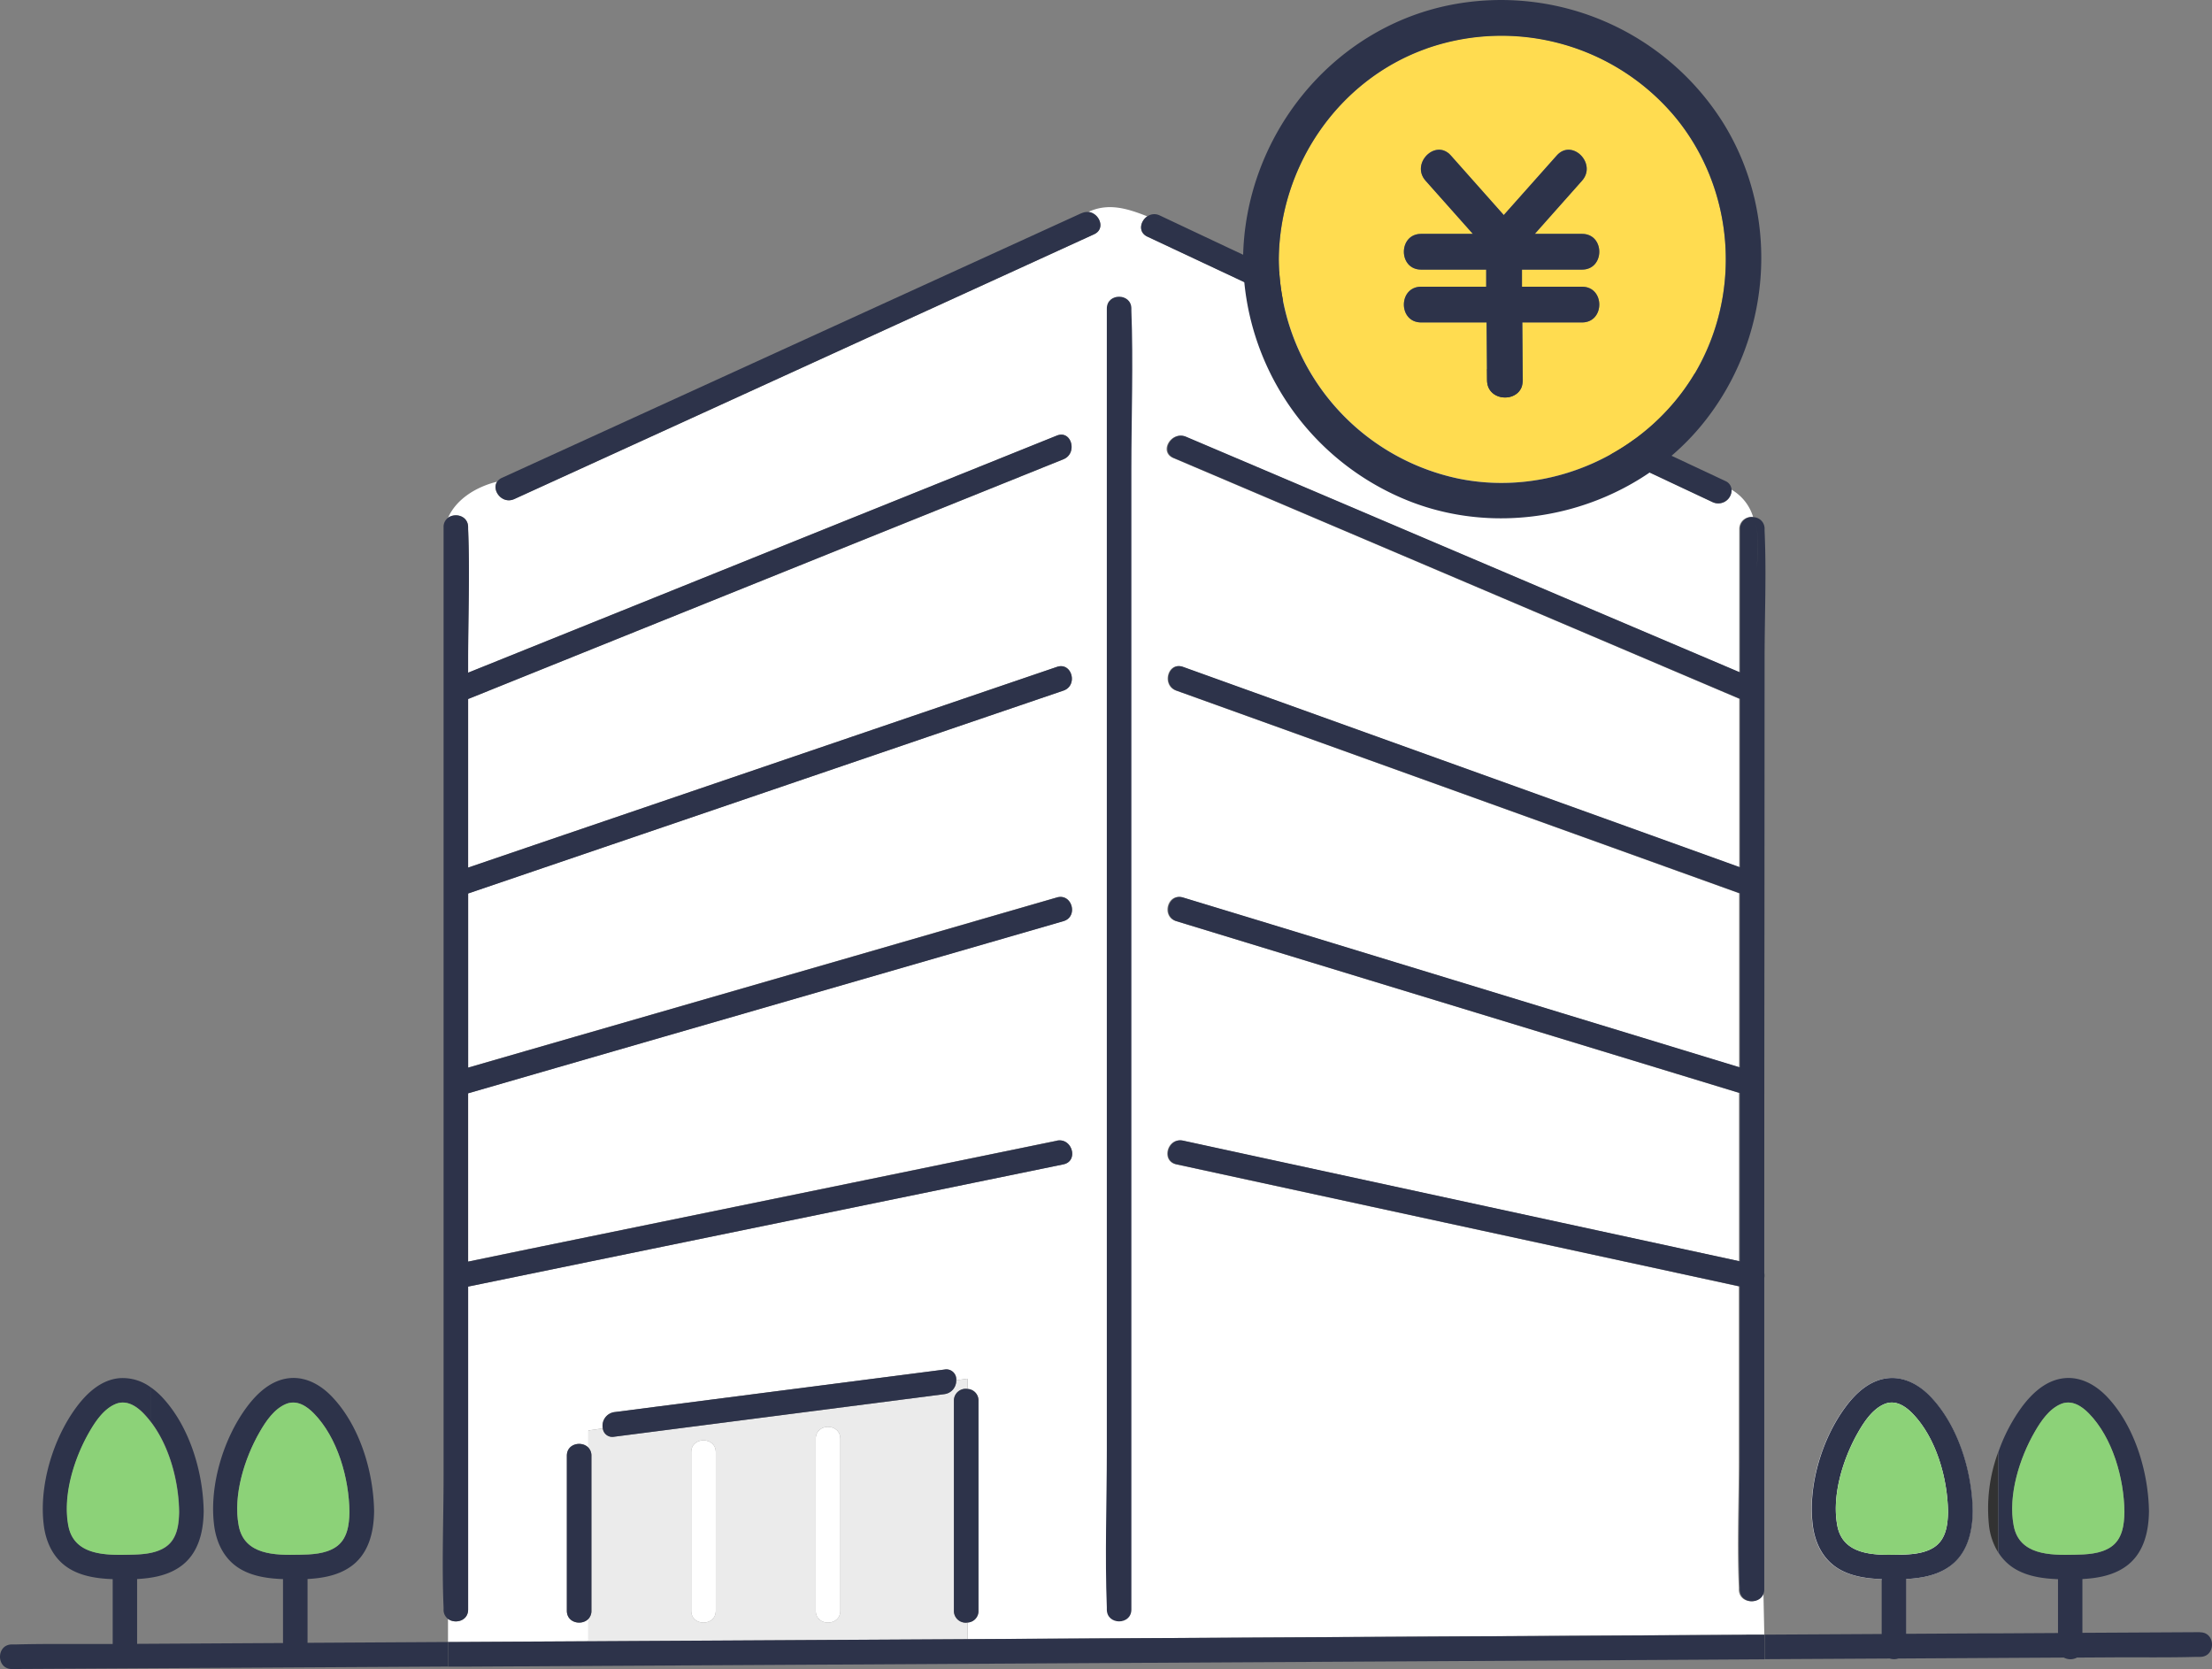 <svg xmlns="http://www.w3.org/2000/svg" width="589" height="444.351" viewBox="0 0 589 444.351">
  <rect x="0" y="0" width="589" height="444.351" fill="#808080" stroke="none"/>
  <g id="グループ_7218" data-name="グループ 7218" transform="translate(-647 -251.657)">
    <g id="レイヤー_2" data-name="レイヤー 2" transform="translate(647 306.812)">
      <g id="レイヤー_1" data-name="レイヤー 1" transform="translate(0 -0.009)">
        <path id="パス_951" data-name="パス 951" d="M456.975,82.112V385.956c0,4.219-6.541,4.213-6.541,0v-.582c-.536-13.933,0-27.99,0-41.929V39.6c0-4.213,6.541-4.206,6.541,0v.589C457.5,54.116,456.975,68.179,456.975,82.112Z" transform="translate(-155.715 -12.6)" fill="#fff"/>
        <path id="パス_952" data-name="パス 952" d="M756.051,530.1c-3.827-.144-7.771-.654-11.12-2.551-4.337-2.433-6.541-6.8-7.2-11.6-1.406-10.577,2.388-23.189,8.706-31.692,2.747-3.709,6.489-7.163,11.284-7.653,4.448-.458,8.451,1.845,11.427,4.991,7.313,7.712,10.943,19.748,11.153,30.227a3.751,3.751,0,0,1,0,.386c-.1,5.743-1.6,11.571-6.685,14.868-3.238,2.106-7.163,2.786-11.042,3v14.6" transform="translate(-255.069 -164.822)" fill="#fff"/>
        <path id="パス_953" data-name="パス 953" d="M532.617,367.984c0,4.219-6.541,4.213-6.541,0v-.477c-.5-11.369,0-22.894,0-34.25V287.325l-16.431-3.572L427.919,266.04l-51.675-11.205c-4.121-.89-2.368-7.2,1.733-6.306l18.969,4.114,81.725,17.714,47.45,10.257v-44.8l-16.392-5-81.889-24.974-51.616-15.758c-4.023-1.223-2.3-7.535,1.733-6.306l18.878,5.763,81.922,25.013,47.4,14.469V182.672l-16.5-5.939-82.02-29.527-51.414-18.5c-3.925-1.419-2.231-7.738,1.733-6.312l18.969,6.822,82.039,29.514,47.227,17.007V130.892L509,123.579,427.075,88.735,375.439,66.776c-3.866-1.642-.53-7.274,3.3-5.645l18.845,8.006L479.516,104l46.678,19.833V85.667a3.154,3.154,0,0,1,3.709-3.133,12.533,12.533,0,0,0-5.75-7.313,3.553,3.553,0,0,1-4.978,3.349l-18.636-8.752L419.461,31.728,368.61,7.846c-2.564-1.2-1.9-4.141-.039-5.4-5.233-2.067-10.328-3.683-15.7-1.177,2.9.321,4.69,4.494,1.491,5.952L335.191,16,252.119,53.935,200,77.706c-3.225,1.478-6.1-2.355-4.579-4.618-5.887,1.465-10.937,4.834-13.043,9.609,1.89-1.38,5.338-.543,5.338,2.512v.5c.484,11.63,0,23.385,0,35.015v3.212l15.771-6.351L290,82.743,344.5,60.83c3.925-1.576,5.593,4.755,1.733,6.306l-19.911,8.019-86.5,34.806-52.094,20.984v44.879l15.882-5.416,86.612-29.514,54.292-18.5c4-1.361,5.7,4.958,1.733,6.312L326.21,135.53,239.6,165.044l-51.872,17.661v46.364l15.7-4.54,86.828-25.079,54.246-15.7c4.056-1.171,5.776,5.141,1.733,6.306L326.38,195.8l-86.814,25.112L187.727,235.9v44.807l15.823-3.271,86.631-17.759,54.292-11.153c4.114-.844,5.854,5.462,1.733,6.306l-19.964,4.1-86.605,17.785-51.911,10.656v85.971c0,3.074-3.473,3.925-5.357,2.5V382l22.09-.124,15.28-.085v-5.939c-1.753,1.832-5.724,1.105-5.724-2.178V332.413c0-3.271,3.971-4,5.724-2.172v-4.579l3.853-.53a3.656,3.656,0,0,1,3.048-4.337l10.95-1.413,77-9.923a2.64,2.64,0,0,1,3.107,2.852l3.035-.412v2.728a3.048,3.048,0,0,1,2.891,3.14v55.9a3.048,3.048,0,0,1-2.891,3.14v4.428L368,380.968l83.518-.464,76.532-.432h4.821" transform="translate(-63.079 0.009)" fill="#fff"/>
        <path id="パス_954" data-name="パス 954" d="M300.052,538.6V492.817c0-4.219,6.541-4.213,6.541,0V538.6C306.593,542.824,300.052,542.817,300.052,538.6Zm-26.616,0c0,4.219-6.541,4.213-6.541,0V496.4c0-4.219,6.541-4.213,6.541,0Zm67.054,7.568v-4.428a3.137,3.137,0,0,1-3.65-3.14V482.7a3.137,3.137,0,0,1,3.65-3.14V476.83l-3.035.412a3.611,3.611,0,0,1-3.107,3.689l-10.95,1.413-77,9.929a2.551,2.551,0,0,1-3.048-2.2l-3.853.53v4.579a3.042,3.042,0,0,1,.818,2.172v41.262a3.061,3.061,0,0,1-.818,2.178v5.959l63.633-.36,37.357-.209Z" transform="translate(-82.839 -164.921)" fill="#ebebeb"/>
        <path id="パス_955" data-name="パス 955" d="M450.434,385.956c0,4.213,6.541,4.219,6.541,0V82.112c0-13.933.53-28,0-41.922V39.6c0-4.206-6.541-4.213-6.541,0V343.445c0,13.939-.536,28,0,41.929Z" transform="translate(-155.715 -12.6)" fill="#2d334a"/>
        <path id="パス_956" data-name="パス 956" d="M343.758,280.587l-54.292,11.153-86.657,17.753-15.823,3.271V267.956l51.839-14.992,86.814-25.092,19.852-5.743c4.042-1.164,2.322-7.477-1.733-6.306l-54.246,15.7L202.7,256.574l-15.7,4.54V214.75l51.872-17.661,86.6-29.533,20.023-6.822c3.964-1.354,2.263-7.673-1.733-6.312l-54.292,18.5-86.6,29.514-15.882,5.416V162.97l52.094-20.984,86.5-34.838,19.911-8.019c3.859-1.55,2.172-7.849-1.733-6.306l-54.5,21.946-86.5,34.838-15.771,6.351v-3.212c0-11.63.484-23.385,0-35.015v-.5c0-3.055-3.447-3.925-5.338-2.512a13.624,13.624,0,0,0,.229,10.97,13.625,13.625,0,0,1-.229-10.97,2.97,2.97,0,0,0-1.2,2.512v84.44l4.612-2.453-4.612,2.453V369.861c0,11.637-.491,23.391,0,35.015v.5a2.976,2.976,0,0,0,1.184,2.5h0c1.884,1.4,5.357.576,5.357-2.5V319.4L238.9,308.746l86.631-17.785,19.964-4.1c4.121-.844,2.381-7.15-1.733-6.306Z" transform="translate(-62.337 -32.016)" fill="#2d334a"/>
        <path id="パス_957" data-name="パス 957" d="M357.791,2.257,305.71,26.028,222.637,63.967l-19.211,8.772a2.931,2.931,0,0,0-1.262,1.027c.517-.131,1.047-.249,1.576-.353-.53.1-1.06.222-1.576.353-1.537,2.263,1.308,6.1,4.579,4.618l52.074-23.771,83.073-37.939L361.1,7.9c3.2-1.459,1.406-5.632-1.491-5.952a16.449,16.449,0,0,0-1.518.818,16.456,16.456,0,0,1,1.5-.785,3.414,3.414,0,0,0-1.805.307Z" transform="translate(-69.776 -0.669)" fill="#2d334a"/>
        <path id="パス_958" data-name="パス 958" d="M620.065,73.887,569.214,50.045,488.1,11.975,469.494,3.2a3.271,3.271,0,0,0-3.336.242c2.518,1.007,5.063,2.113,7.666,2.911-2.616-.8-5.148-1.9-7.666-2.911-1.864,1.262-2.525,4.2.039,5.4l50.851,23.875,81.078,38.07,18.636,8.752a3.544,3.544,0,0,0,4.978-3.349,16.044,16.044,0,0,0-5.318-1.812,16.045,16.045,0,0,1,5.318,1.812,2.669,2.669,0,0,0-1.674-2.3Z" transform="translate(-160.666 -0.98)" fill="#2d334a"/>
        <path id="パス_959" data-name="パス 959" d="M809.535,526.39a17.465,17.465,0,0,0,2.433,7.032V506.74a43.213,43.213,0,0,0-2.433,19.624Z" transform="translate(-279.903 -175.267)" fill="#323232"/>
        <path id="パス_960" data-name="パス 960" d="M63.574,515.9c-1.563-8.131,1.55-17.995,5.58-24.987,1.622-2.826,3.846-6.142,6.993-7.444,2.839-1.171,5.436.484,7.4,2.479,6.391,6.541,9.393,17.354,9.5,26.256-.059,3.473-.549,7.333-3.7,9.393-2.747,1.8-6.443,1.962-9.616,2-6.469.144-14.665.1-16.157-7.692Zm18.315,31.169V530.057c3.872-.209,7.8-.89,11.042-3,5.082-3.271,6.58-9.125,6.679-14.868a3.748,3.748,0,0,0,0-.386c-.209-10.466-3.833-22.515-11.153-30.227-2.976-3.146-6.979-5.449-11.427-4.991-4.788.491-8.5,3.925-11.284,7.653-6.319,8.5-10.113,21.115-8.706,31.692.654,4.808,2.865,9.158,7.2,11.6,3.343,1.877,7.287,2.407,11.12,2.551V547.1h-.615l-38.233.216V530.063c3.872-.209,7.8-.89,11.042-3,5.082-3.271,6.587-9.125,6.679-14.868a2.512,2.512,0,0,0,0-.386c-.2-10.466-3.833-22.515-11.12-30.227a19.669,19.669,0,0,0-2.872-2.5v9.2c5.011,6.574,7.4,16,7.49,23.915-.059,3.473-.549,7.333-3.7,9.393-2.747,1.8-6.443,1.962-9.616,2-6.469.144-14.665.1-16.157-7.692-1.563-8.131,1.55-17.995,5.58-24.987,1.629-2.826,3.846-6.142,6.993-7.444,2.839-1.171,5.442.484,7.4,2.479a25.66,25.66,0,0,1,2,2.342v-9.2a12.579,12.579,0,0,0-8.562-2.492c-4.788.491-8.5,3.925-11.284,7.653-6.312,8.5-10.106,21.115-8.7,31.692.654,4.808,2.865,9.158,7.2,11.6,3.336,1.877,7.28,2.407,11.12,2.551v17.256H26.852c-7.535.046-15.1-.078-22.632.131H3.159c-4.206,0-4.219,6.541,0,6.541l15.588-.085,42.426-.242,58.118-.327v-6.541l-37.429.216Z" transform="translate(0 -164.818)" fill="#2d334a"/>
        <path id="パス_961" data-name="パス 961" d="M528.075,581.039l-76.532.432-83.518.464-47.267.268-37.357.209-63.633.36-15.28.085-22.09.124v6.541h4.631l76.532-.432,83.518-.471,84.623-.471,78.906-.445,22.286-.131V581h-4.821Z" transform="translate(-63.089 -200.952)" fill="#2d334a"/>
        <path id="パス_962" data-name="パス 962" d="M800.817,523.591c-6.469.144-14.665.1-16.157-7.692-1.563-8.131,1.55-17.995,5.58-24.987,1.622-2.826,3.846-6.142,6.993-7.444,2.839-1.171,5.436.484,7.4,2.479,6.391,6.541,9.393,17.354,9.5,26.256-.059,3.473-.549,7.333-3.7,9.393-2.747,1.8-6.443,1.962-9.616,2Zm-46.972,0c-6.463.144-14.659.1-16.157-7.692-1.557-8.131,1.557-17.995,5.58-24.987,1.629-2.826,3.846-6.142,6.993-7.444,2.845-1.171,5.442.484,7.4,2.479,6.384,6.541,9.387,17.354,9.5,26.256-.059,3.473-.556,7.333-3.7,9.393-2.747,1.8-6.45,1.962-9.622,2ZM834.2,544.215l-15.588.085-15.666.085V530.067c3.872-.209,7.8-.89,11.042-3,5.083-3.271,6.587-9.125,6.679-14.868a3.769,3.769,0,0,0,0-.386c-.209-10.466-3.833-22.515-11.12-30.227-2.983-3.146-6.986-5.449-11.434-4.991-4.788.491-8.5,3.925-11.284,7.653a45.688,45.688,0,0,0-6.273,12.042v26.681a13.207,13.207,0,0,0,4.775,4.579c3.336,1.877,7.28,2.407,11.12,2.551v14.338l-15.889.092h-4.33l-20.212.118V530.067c3.879-.209,7.8-.89,11.042-3,5.089-3.271,6.587-9.125,6.685-14.868a3.769,3.769,0,0,0,0-.386c-.209-10.466-3.84-22.515-11.153-30.227-2.976-3.146-6.979-5.449-11.427-4.991-4.795.491-8.536,3.925-11.284,7.653-6.319,8.5-10.113,21.115-8.706,31.692.654,4.808,2.865,9.158,7.2,11.6,3.343,1.877,7.287,2.407,11.12,2.551v14.607l-31.175.17v6.541l33.314-.183a3.78,3.78,0,0,0,2.316,0l8.765-.052,35.277-.2a3.7,3.7,0,0,0,3.526,0l9.158-.052c7.535-.046,15.1.078,22.632-.131h.988c4.206,0,4.219-6.541,0-6.541Z" transform="translate(-248.454 -164.822)" fill="#2d334a"/>
        <path id="パス_963" data-name="パス 963" d="M248.4,490.967l77-9.929,10.95-1.413a3.611,3.611,0,0,0,3.107-3.689,2.64,2.64,0,0,0-3.107-2.852l-77,9.929-10.95,1.413a3.656,3.656,0,0,0-3.048,4.337,2.551,2.551,0,0,0,3.048,2.2Z" transform="translate(-84.838 -163.615)" fill="#2d334a"/>
        <path id="パス_964" data-name="パス 964" d="M113.129,527.048c3.172-.065,6.868-.2,9.616-2,3.146-2.06,3.637-5.887,3.7-9.393-.1-8.9-3.107-19.741-9.5-26.256-1.962-2-4.579-3.65-7.4-2.479-3.146,1.308-5.37,4.618-6.993,7.444-4.029,6.993-7.143,16.857-5.58,24.987,1.491,7.8,9.687,7.849,16.157,7.692Z" transform="translate(-33.399 -168.278)" fill="#8cd278"/>
        <path id="パス_965" data-name="パス 965" d="M49.561,491.745h0a25.645,25.645,0,0,0-2-2.342c-1.962-2-4.579-3.65-7.4-2.479-3.146,1.308-5.364,4.618-6.993,7.444-4.029,6.992-7.143,16.857-5.58,24.987,1.491,7.8,9.687,7.849,16.157,7.692,3.172-.065,6.868-.2,9.616-2,3.146-2.06,3.637-5.887,3.7-9.393-.092-7.915-2.479-17.341-7.49-23.915Z" transform="translate(-9.398 -168.278)" fill="#8cd278"/>
        <path id="パス_966" data-name="パス 966" d="M634.234,152.568v-.039l-2.813-1.2,2.813,1.2c0-11.362.517-22.855,0-34.2v-.478a3.048,3.048,0,0,0-2.832-3.133c1.308,4.016,1.308,8.883.654,13.736.608-4.867.654-9.733-.654-13.736a3.146,3.146,0,0,0-3.709,3.133v38.168L581,136.176l-81.928-34.864-18.845-8.006c-3.827-1.629-7.163,4-3.271,5.645l51.636,21.959,81.889,34.832,17.2,7.313V207.9l-47.227-17.007-82.052-29.5-18.969-6.822c-3.97-1.426-5.678,4.893-1.74,6.312l51.42,18.5,82.039,29.514,16.5,5.939v46.344l-47.4-14.456-81.915-25.013-18.878-5.73c-4.036-1.23-5.763,5.082-1.74,6.306l51.616,15.758,81.915,24.968,16.392,5v44.8l-47.443-10.283-81.752-17.713L479.463,280.7c-4.108-.89-5.887,5.416-1.74,6.306L529.4,298.214l81.732,17.713,16.477,3.571v45.932c0,11.375-.517,22.894,0,34.25v.477c0,4.213,6.541,4.219,6.541,0V317.21a3.38,3.38,0,0,0,0-1.23V304.657q0-40.784.046-81.575" transform="translate(-164.368 -32.166)" fill="#2d334a"/>
        <path id="パス_967" data-name="パス 967" d="M237.291,547.782V506.521a3.042,3.042,0,0,0-.818-2.172c-1.753-1.832-5.724-1.112-5.724,2.172v41.262c0,3.271,3.971,4.01,5.724,2.178A3.062,3.062,0,0,0,237.291,547.782Z" transform="translate(-79.812 -174.099)" fill="#2d334a"/>
        <path id="パス_968" data-name="パス 968" d="M281.38,505.078v42.2c0,4.213,6.541,4.219,6.541,0v-42.2C287.921,500.866,281.38,500.859,281.38,505.078Z" transform="translate(-97.324 -173.598)" fill="#fff"/>
        <path id="パス_969" data-name="パス 969" d="M338.611,545.386V499.6c0-4.213-6.541-4.219-6.541,0v45.788C332.07,549.6,338.611,549.605,338.611,545.386Z" transform="translate(-114.857 -171.703)" fill="#fff"/>
        <path id="パス_970" data-name="パス 970" d="M388.31,484.14v55.9a3.137,3.137,0,0,0,3.65,3.14,3.048,3.048,0,0,0,2.891-3.14v-55.9A3.048,3.048,0,0,0,391.96,481,3.137,3.137,0,0,0,388.31,484.14Z" transform="translate(-134.31 -166.357)" fill="#2d334a"/>
        <path id="パス_971" data-name="パス 971" d="M763.871,527.048c3.172-.065,6.875-.2,9.622-2,3.14-2.06,3.637-5.887,3.7-9.393-.111-8.9-3.114-19.741-9.5-26.256-1.962-2-4.579-3.65-7.4-2.479-3.146,1.308-5.364,4.618-6.993,7.444-4.023,6.993-7.136,16.857-5.58,24.987C749.212,527.152,757.408,527.2,763.871,527.048Z" transform="translate(-258.48 -168.278)" fill="#8cd278"/>
        <path id="パス_972" data-name="パス 972" d="M835.679,527.048c3.172-.065,6.868-.2,9.616-2,3.146-2.06,3.637-5.887,3.7-9.393-.1-8.9-3.107-19.741-9.5-26.256-1.962-2-4.579-3.65-7.4-2.479-3.146,1.308-5.37,4.618-6.993,7.444-4.029,6.993-7.143,16.857-5.58,24.987C821.014,527.152,829.21,527.2,835.679,527.048Z" transform="translate(-283.316 -168.278)" fill="#8cd278"/>
      </g>
    </g>
    <g id="レイヤー_2-2" data-name="レイヤー 2" transform="translate(978 251.658)">
      <g id="レイヤー_1-2" data-name="レイヤー 1" transform="translate(0 -0.001)">
        <path id="パス_1227" data-name="パス 1227" d="M90.751,76.818c6.124,0,6.114,9.509,0,9.509H74.843q.057,7.683.124,15.386c.048,6.133-9.462,6.124-9.509,0q-.057-7.683-.124-15.386H47.9c-6.133,0-6.114-9.509,0-9.509H65.257V72.263H47.9c-6.133,0-6.114-9.509,0-9.509H61.672L49.092,48.6c-4.051-4.555,2.653-11.306,6.723-6.723L69.907,57.743,84.019,41.882C88.1,37.3,94.793,44.05,90.742,48.6L78.171,62.754H90.751c6.124,0,6.114,9.509,0,9.509H74.728v4.555ZM49.3,13.431C25.747,21.789,10.247,44.716,10,69.468a60.25,60.25,0,0,0,47.859,58.443c24.486,5.03,50.18-6.59,62.9-28a60.018,60.018,0,0,0-5.344-68.466A60.259,60.259,0,0,0,49.3,13.374Z" transform="translate(-0.491 -0.488)" fill="#ffdc50"/>
        <path id="パス_1228" data-name="パス 1228" d="M120.271,99.389c-12.723,21.376-38.417,33.035-62.9,28.033A60.25,60.25,0,0,1,9.509,68.979C9.756,44.255,25.256,21.3,48.81,12.942a60.259,60.259,0,0,1,66.117,18.067c15.966,19.085,18.067,47.089,5.344,68.466ZM55.467,1.265C23.364,7.5.323,36.6,0,68.979a69.958,69.958,0,0,0,45.1,64.766c26.892,10.146,58.662,1.655,76.948-20.5,18.533-22.46,21.338-54.991,6.114-80.01a69.844,69.844,0,0,0-72.7-31.97Z" transform="translate(0 0.001)" fill="#2d334a"/>
        <path id="パス_1229" data-name="パス 1229" d="M92.471,73.833c6.114,0,6.124-9.509,0-9.509H79.89l12.571-14.15c4.051-4.555-2.644-11.306-6.723-6.723L71.627,59.312,57.534,43.451c-4.07-4.583-10.774,2.168-6.723,6.723l12.581,14.15H49.623c-6.114,0-6.133,9.509,0,9.509H66.939v4.555H49.623c-6.114,0-6.133,9.509,0,9.509h17.43q.057,7.683.124,15.386c.048,6.124,9.557,6.133,9.509,0Q76.629,95.6,76.562,87.9H92.471c6.114,0,6.124-9.509,0-9.509H76.486V73.833Z" transform="translate(-2.211 -2.057)" fill="#2d334a"/>
      </g>
    </g>
  </g>
</svg>
